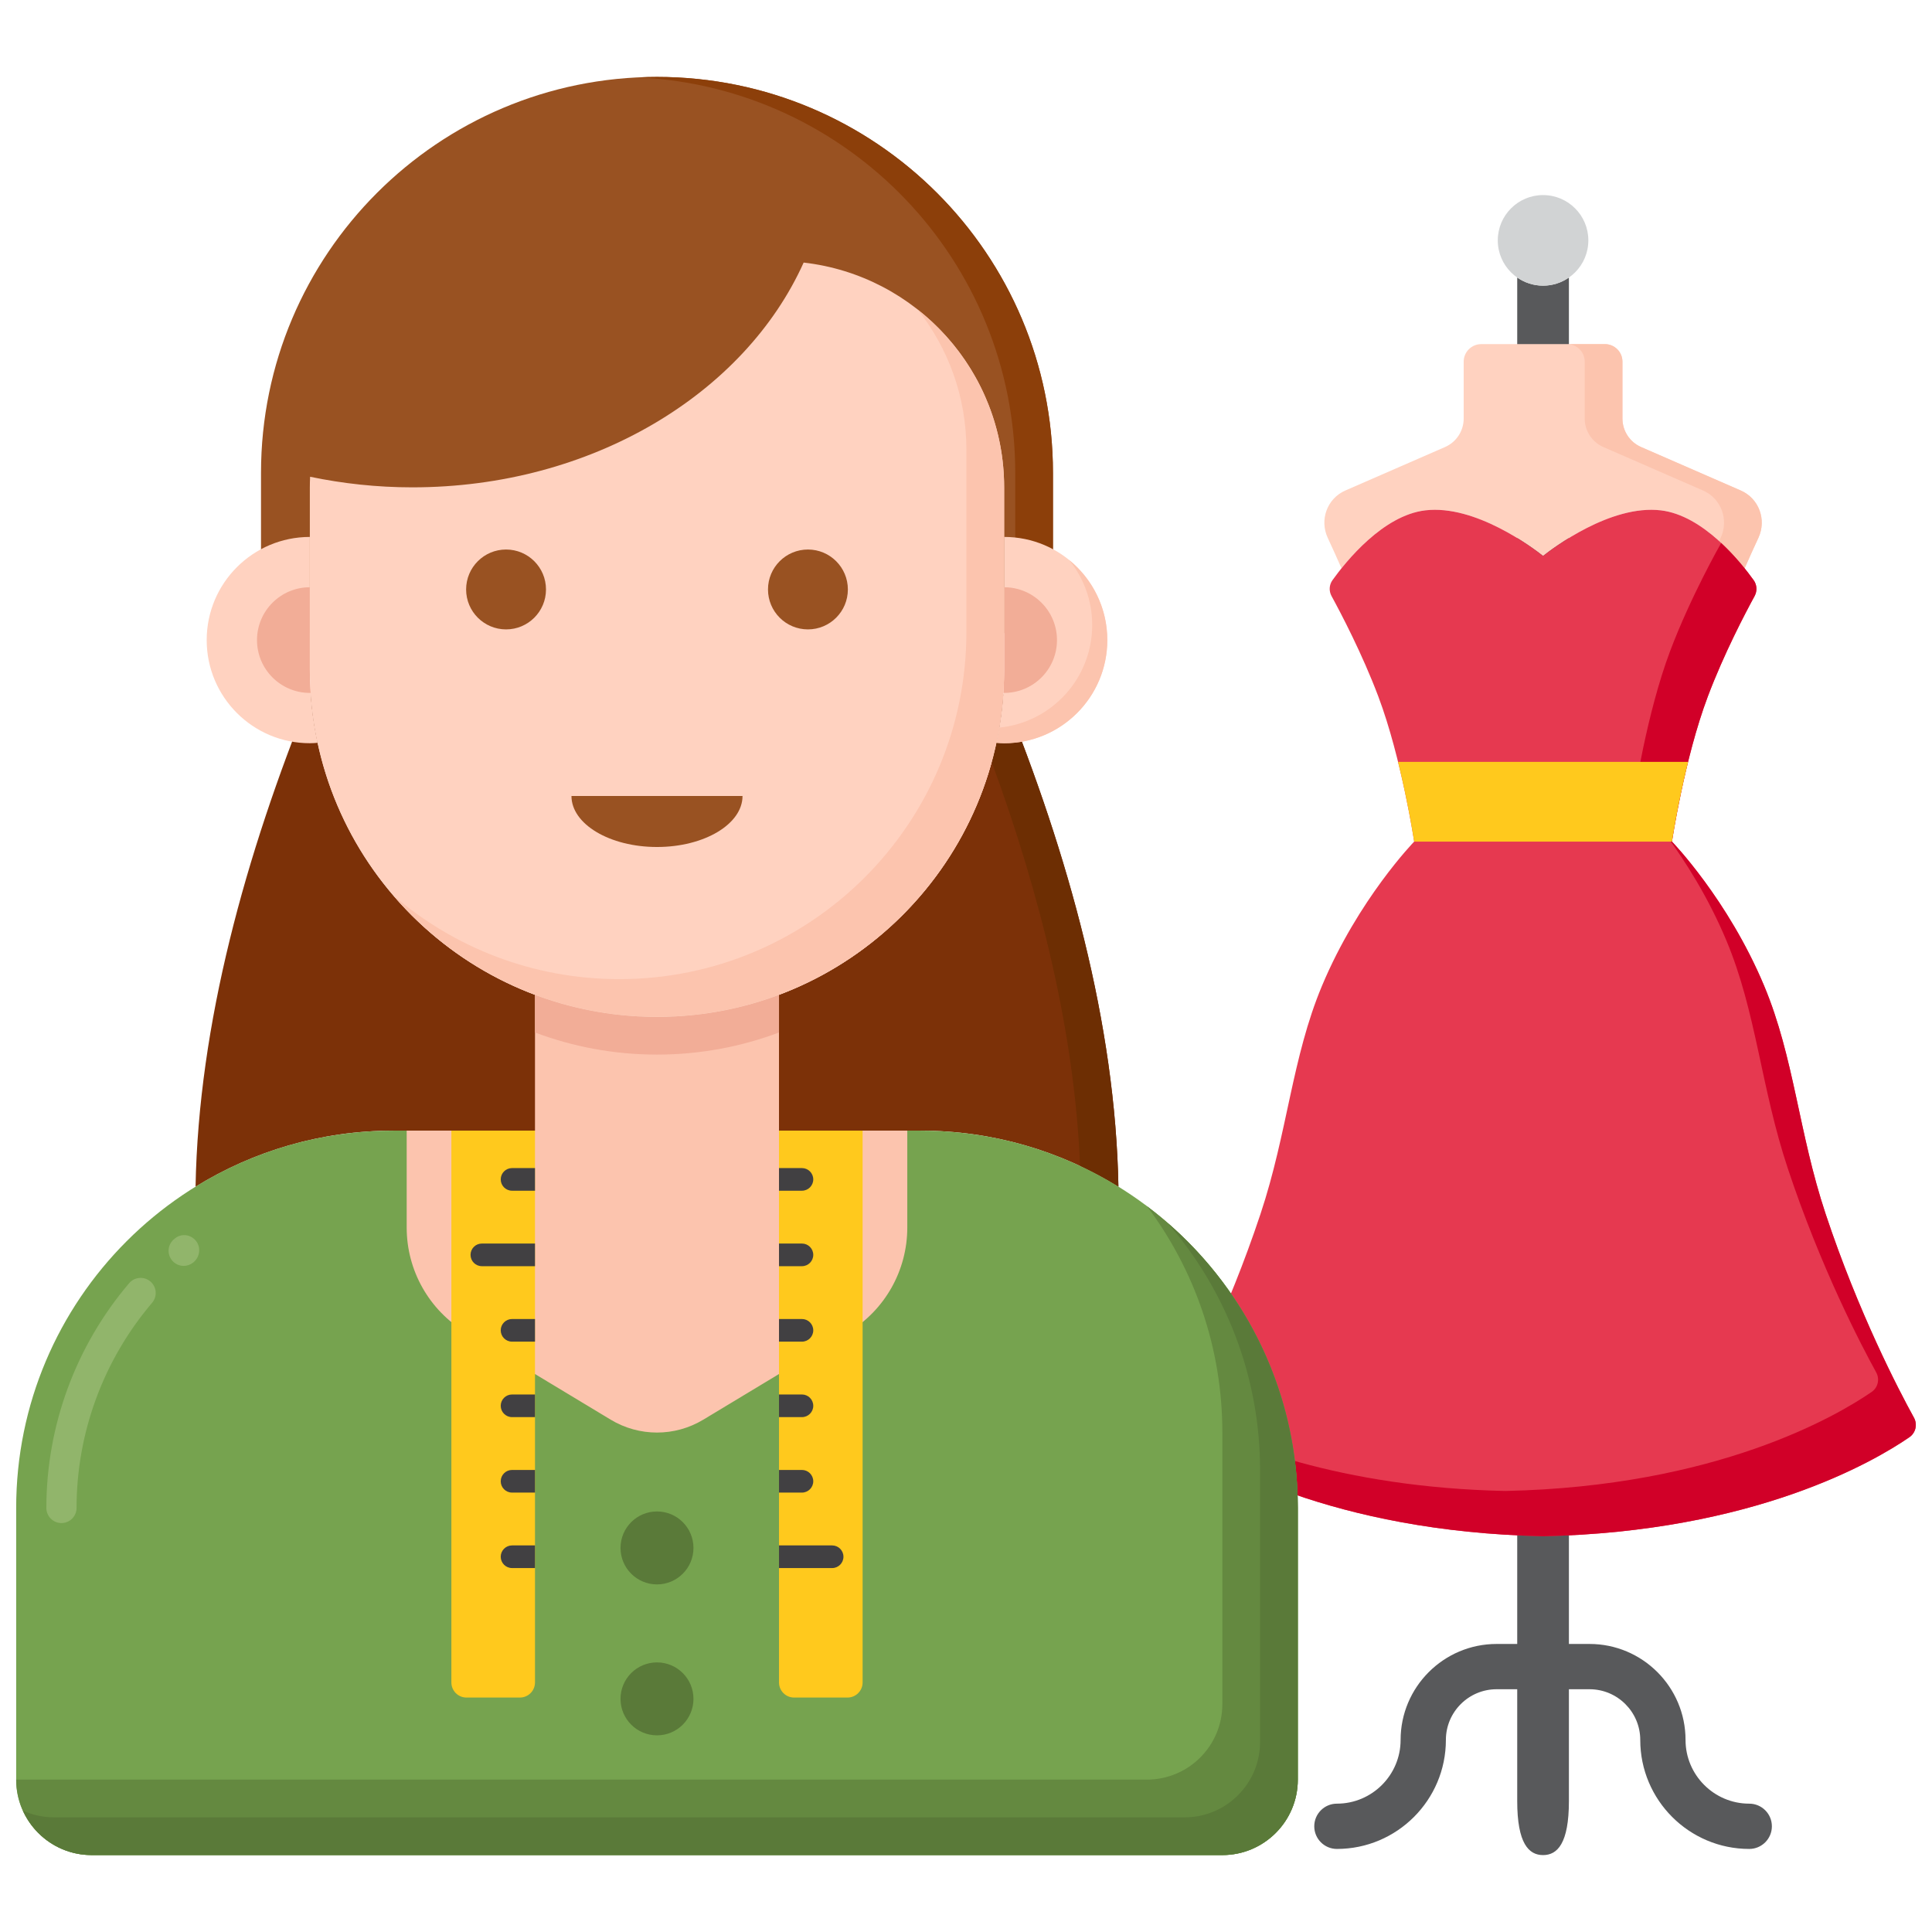 <svg id="Layer_1" height="512" viewBox="0 0 256 256" width="512" xmlns="http://www.w3.org/2000/svg"><g><g><path d="m204.464 37.85c-1.274 0-2.453-.4-3.425-1.077v201.875c0 5.627 1.533 7.161 3.425 7.161s3.425-1.533 3.425-7.161v-201.876c-.972.678-2.151 1.078-3.425 1.078z" fill="#58595b"/><g><g><g><path d="m177.755 75.306c2.307-2.865 6.459-7.131 11.1-7.682 6.635-.79 14.267 4.978 15.609 6.04 1.342-1.063 8.974-6.83 15.609-6.04 4.641.551 8.793 4.817 11.1 7.682.615-1.412 1.232-2.763 1.828-4.048 1.106-2.387.072-5.213-2.34-6.264l-13.206-5.759c-1.502-.655-2.473-2.138-2.473-3.777v-7.536c0-1.283-1.04-2.324-2.324-2.324h-16.388c-1.283 0-2.324 1.041-2.324 2.324v7.536c0 1.639-.971 3.122-2.473 3.777l-13.206 5.759c-2.411 1.051-3.446 3.877-2.34 6.264.596 1.285 1.214 2.636 1.828 4.048z" fill="#ffd2c0"/></g></g></g><g><g><g><path d="m209.982 47.923v7.536c0 1.639.971 3.122 2.473 3.777l13.206 5.759c2.411 1.051 3.446 3.877 2.34 6.264-.067.145-.136.295-.203.441 1.345 1.219 2.494 2.513 3.375 3.607.615-1.412 1.232-2.763 1.828-4.048 1.106-2.387.072-5.213-2.34-6.264l-13.206-5.759c-1.502-.655-2.473-2.138-2.473-3.777v-7.536c0-1.283-1.04-2.324-2.324-2.324h-5c1.284 0 2.324 1.04 2.324 2.324z" fill="#fcc4ae"/></g></g></g><g><g><path d="m241.906 160.855c-3.589-10.794-4.166-20.716-8.145-30.222-4.812-11.495-12.217-19.115-12.217-19.115s1.643-10.988 4.751-19.233c2.136-5.665 4.981-11.079 6.197-13.304.368-.674.32-1.491-.128-2.114-1.786-2.488-6.686-8.578-12.291-9.243-6.635-.79-14.267 4.978-15.609 6.04-1.342-1.062-8.974-6.83-15.609-6.04-5.604.666-10.505 6.755-12.291 9.243-.448.624-.496 1.44-.128 2.114 1.216 2.225 4.061 7.639 6.197 13.304 3.107 8.245 4.751 19.233 4.751 19.233s-7.406 7.62-12.217 19.115c-3.979 9.506-4.555 19.428-8.145 30.222-4.365 13.123-9.661 23.289-11.701 26.992-.493.896-.234 2.018.609 2.597 4.672 3.212 20.566 12.523 48.534 13.118 27.968-.594 43.862-9.906 48.534-13.118.843-.579 1.102-1.701.609-2.597-2.04-3.703-7.336-13.868-11.701-26.992z" fill="#e63950"/></g></g><g><g><path d="m253.609 187.851c-2.038-3.7-7.337-13.868-11.703-26.996-3.589-10.794-4.166-20.715-8.145-30.222-4.812-11.495-12.217-19.115-12.217-19.115s1.643-10.988 4.751-19.232c2.135-5.663 4.98-11.076 6.196-13.302.369-.676.319-1.494-.132-2.119-.836-1.161-2.35-3.104-4.294-4.915-.181.317-4.048 7.114-6.771 14.336-3.107 8.245-4.751 19.232-4.751 19.232s7.406 7.62 12.217 19.115c3.979 9.506 4.555 19.428 8.145 30.222 4.366 13.128 9.665 23.296 11.703 26.996.492.894.234 2.012-.607 2.59-4.667 3.209-20.562 12.526-48.538 13.121-21.836-.464-36.312-6.242-43.833-10.282-.107.197-.215.395-.308.565-.494.897-.234 2.02.61 2.6 4.674 3.213 20.568 12.522 48.532 13.117 27.976-.594 43.871-9.911 48.538-13.121.841-.578 1.099-1.696.607-2.59z" fill="#d10028"/></g></g><g><g><g><path d="m223.681 100.954h-38.433c1.404 5.689 2.137 10.565 2.137 10.565h34.16c-.001-.001.732-4.877 2.136-10.565z" fill="#ffc91d"/></g></g></g><g><g><circle cx="204.464" cy="31.849" fill="#d1d3d4" r="6"/></g></g><g><g><path d="m231.783 244.994c-7.963 0-14.441-6.478-14.441-14.44 0-3.706-3.015-6.721-6.72-6.721h-12.315c-3.706 0-6.72 3.015-6.72 6.72 0 7.963-6.478 14.441-14.441 14.441-1.657 0-3-1.343-3-3s1.343-3 3-3c4.654 0 8.441-3.786 8.441-8.44 0-7.015 5.706-12.721 12.72-12.721h12.315c7.014 0 12.72 5.706 12.72 12.72 0 4.654 3.787 8.441 8.441 8.441 1.657 0 3 1.343 3 3s-1.343 3-3 3z" fill="#58595b"/></g></g></g><g><g><g><g><path d="m139.524 83.896h-104.939v-21.234c0-28.978 23.491-52.469 52.469-52.469 28.978 0 52.469 23.491 52.469 52.469v21.234z" fill="#995222"/></g></g><g><g><path d="m87.055 10.192c-.839 0-1.671.024-2.5.063 27.817 1.305 49.969 24.267 49.969 52.406v21.234h5v-21.233c0-28.979-23.491-52.47-52.469-52.47z" fill="#8c3f0a"/></g></g><g><g><path d="m52.143 149.814h69.824c9.621 0 18.604 2.724 26.23 7.433-.392-21.555-6.593-43.909-15.267-65.285-1.656 23.9-21.555 42.777-45.875 42.777-24.32 0-44.219-18.877-45.875-42.777-8.674 21.376-14.875 43.729-15.267 65.285 7.626-4.709 16.608-7.433 26.23-7.433z" fill="#7c3108"/></g></g><g><g><path d="m148.197 157.247c-.392-21.555-6.593-43.909-15.267-65.285-.214 3.093-.732 6.1-1.528 8.995 6.48 17.686 10.994 35.858 11.713 53.548 1.751.819 3.448 1.733 5.082 2.742z" fill="#6d2e03"/></g></g></g><g><g><g><g><g><g><path d="m133.055 71.147v17.592c0 3.325-.361 6.564-1.031 9.689.342.025.683.052 1.031.052 7.548 0 13.667-6.119 13.667-13.667s-6.119-13.666-13.667-13.666z" fill="#ffd2c0"/></g></g><g><g><path d="m141.664 74.205c1.91 2.351 3.058 5.345 3.058 8.609 0 7.092-5.402 12.92-12.316 13.599-.113.674-.238 1.345-.38 2.009.342.025.681.059 1.03.059 7.548 0 13.667-6.119 13.667-13.667-.001-4.284-1.975-8.103-5.059-10.609z" fill="#fcc4ae"/></g></g><g><g><path d="m133.055 77.814v10.925c0 1.033-.046 2.054-.113 3.069.038.001.075.006.113.006 3.866 0 7-3.134 7-7s-3.134-7-7-7z" fill="#f2ad97"/></g></g></g><g><g><g><path d="m41.055 88.739v-17.592c-7.548 0-13.667 6.119-13.667 13.667s6.119 13.666 13.667 13.666c.348 0 .69-.026 1.031-.052-.67-3.124-1.031-6.364-1.031-9.689z" fill="#ffd2c0"/></g></g><g><g><path d="m41.055 88.739v-10.925c-3.866 0-7 3.134-7 7s3.134 7 7 7c.038 0 .075-.005.113-.006-.067-1.015-.113-2.036-.113-3.069z" fill="#f2ad97"/></g></g></g></g><g><g><path d="m161.967 245.808h-149.824c-5.523 0-10-4.477-10-10v-35.994c0-27.614 22.386-50 50-50h69.824c27.614 0 50 22.386 50 50v35.994c0 5.523-4.477 10-10 10z" fill="#76a34f"/></g></g><g><g><circle cx="87.055" cy="205.109" fill="#5a7a39" r="4.833"/></g></g><g><g><circle cx="87.055" cy="225.109" fill="#5a7a39" r="4.833"/></g></g><g><g><path d="m8.143 201.814c-1.104 0-2-.896-2-2 0-10.898 3.895-21.476 10.967-29.783.716-.839 1.978-.943 2.819-.226.841.716.942 1.978.227 2.819-6.457 7.584-10.013 17.24-10.013 27.189 0 1.106-.896 2.001-2 2.001zm16.197-34.077c-.587 0-1.168-.257-1.563-.751-.69-.862-.55-2.121.312-2.811l1.25 1.562-1.246-1.564c.813-.746 2.046-.661 2.791.153.747.813.657 2.108-.157 2.855-.033.03-.104.09-.138.117-.37.296-.811.439-1.249.439z" fill="#91b56b"/></g></g><g><g><path d="m151.967 159.814c6.278 8.357 10 18.743 10 30v35.994c0 5.523-4.477 10-10 10h-149.824c0 5.523 4.477 10 10 10h149.824c5.523 0 10-4.477 10-10v-35.994c0-16.357-7.856-30.878-20-40z" fill="#648940"/></g></g><g><g><path d="m154.724 162.057c7.62 8.775 12.243 20.223 12.243 32.757v35.994c0 5.523-4.477 10-10 10h-149.824c-1.466 0-2.855-.323-4.11-.89 1.569 3.471 5.053 5.89 9.11 5.89h149.824c5.523 0 10-4.477 10-10v-35.994c0-15.08-6.685-28.59-17.243-37.757z" fill="#5a7a39"/></g></g><g><g><path d="m120.222 149.814h-66.334v12.852c0 5.677 2.972 10.94 7.834 13.872l19.198 11.577c3.773 2.275 8.495 2.275 12.269 0l19.198-11.577c4.862-2.932 7.834-8.195 7.834-13.872v-12.852z" fill="#fcc4ae"/></g></g><g><g><g><path d="m68.888 224.934h-7.078c-1.105 0-2-.895-2-2v-73.12h11.078v73.12c0 1.104-.895 2-2 2z" fill="#ffc91d"/></g></g><g><g><g><path d="m70.888 157.776h-3.039c-.828 0-1.5-.672-1.5-1.5 0-.828.672-1.5 1.5-1.5h3.039z" fill="#414042"/></g></g></g><g><g><g><path d="m70.888 167.776h-7.039c-.828 0-1.5-.672-1.5-1.5 0-.828.672-1.5 1.5-1.5h7.039z" fill="#414042"/></g></g></g><g><g><g><path d="m70.888 177.776h-3.039c-.828 0-1.5-.672-1.5-1.5 0-.828.672-1.5 1.5-1.5h3.039z" fill="#414042"/></g></g></g><g><g><g><path d="m70.888 187.776h-3.039c-.828 0-1.5-.672-1.5-1.5 0-.828.672-1.5 1.5-1.5h3.039z" fill="#414042"/></g></g></g><g><g><g><path d="m70.888 197.776h-3.039c-.828 0-1.5-.672-1.5-1.5 0-.828.672-1.5 1.5-1.5h3.039z" fill="#414042"/></g></g></g><g><g><g><path d="m70.888 207.776h-3.039c-.828 0-1.5-.672-1.5-1.5 0-.828.672-1.5 1.5-1.5h3.039z" fill="#414042"/></g></g></g></g><g><g><g><path d="m105.222 224.934h7.078c1.105 0 2-.895 2-2v-73.12h-11.078v73.12c0 1.104.895 2 2 2z" fill="#ffc91d"/></g></g><g><g><g><path d="m103.222 157.776h3.039c.828 0 1.5-.672 1.5-1.5 0-.828-.672-1.5-1.5-1.5h-3.039z" fill="#414042"/></g></g></g><g><g><g><path d="m103.222 207.776h7.039c.828 0 1.5-.672 1.5-1.5 0-.828-.672-1.5-1.5-1.5h-7.039z" fill="#414042"/></g></g></g><g><g><g><path d="m103.222 177.776h3.039c.828 0 1.5-.672 1.5-1.5 0-.828-.672-1.5-1.5-1.5h-3.039z" fill="#414042"/></g></g></g><g><g><g><path d="m103.222 187.776h3.039c.828 0 1.5-.672 1.5-1.5 0-.828-.672-1.5-1.5-1.5h-3.039z" fill="#414042"/></g></g></g><g><g><g><path d="m103.222 197.776h3.039c.828 0 1.5-.672 1.5-1.5 0-.828-.672-1.5-1.5-1.5h-3.039z" fill="#414042"/></g></g></g><g><g><g><path d="m103.222 167.776h3.039c.828 0 1.5-.672 1.5-1.5 0-.828-.672-1.5-1.5-1.5h-3.039z" fill="#414042"/></g></g></g></g><g><g><path d="m87.055 134.739c-5.691 0-11.136-1.04-16.167-2.929v18.004h32.333v-18.004c-5.03 1.889-10.476 2.929-16.166 2.929z" fill="#fcc4ae"/></g></g><g><g><path d="m87.055 134.739c-5.691 0-11.136-1.04-16.167-2.929v5c5.03 1.889 10.476 2.929 16.167 2.929 5.69 0 11.136-1.04 16.167-2.929v-5c-5.031 1.889-10.477 2.929-16.167 2.929z" fill="#f2ad97"/></g></g><g><g><path d="m54.634 64.576c23.77 0 44.026-12.392 51.855-29.784 14.95 1.705 26.566 14.392 26.566 29.799v24.149c0 25.405-20.595 46-46 46-25.405 0-46-20.595-46-46v-24.15c0-.475.014-.947.036-1.416 4.336.903 8.867 1.402 13.543 1.402z" fill="#ffd2c0"/></g></g><g><g><path d="m121.609 41.026c4.033 5.106 6.445 11.552 6.445 18.565v24.149c0 25.405-20.595 46-46 46-11.43 0-21.877-4.178-29.922-11.078 8.437 9.837 20.947 16.078 34.922 16.078 25.405 0 46-20.595 46-46v-24.15c.001-9.562-4.476-18.073-11.445-23.564z" fill="#fcc4ae"/></g></g><g><g><circle cx="107.055" cy="78.106" fill="#995222" r="5.292"/></g></g><g><g><circle cx="67.055" cy="78.106" fill="#995222" r="5.292"/></g></g><g><g><path d="m87.055 112.231c6.259 0 11.333-3.026 11.333-6.76h-22.666c0 3.733 5.074 6.76 11.333 6.76z" fill="#995222"/></g></g></g></g></g></g></svg>